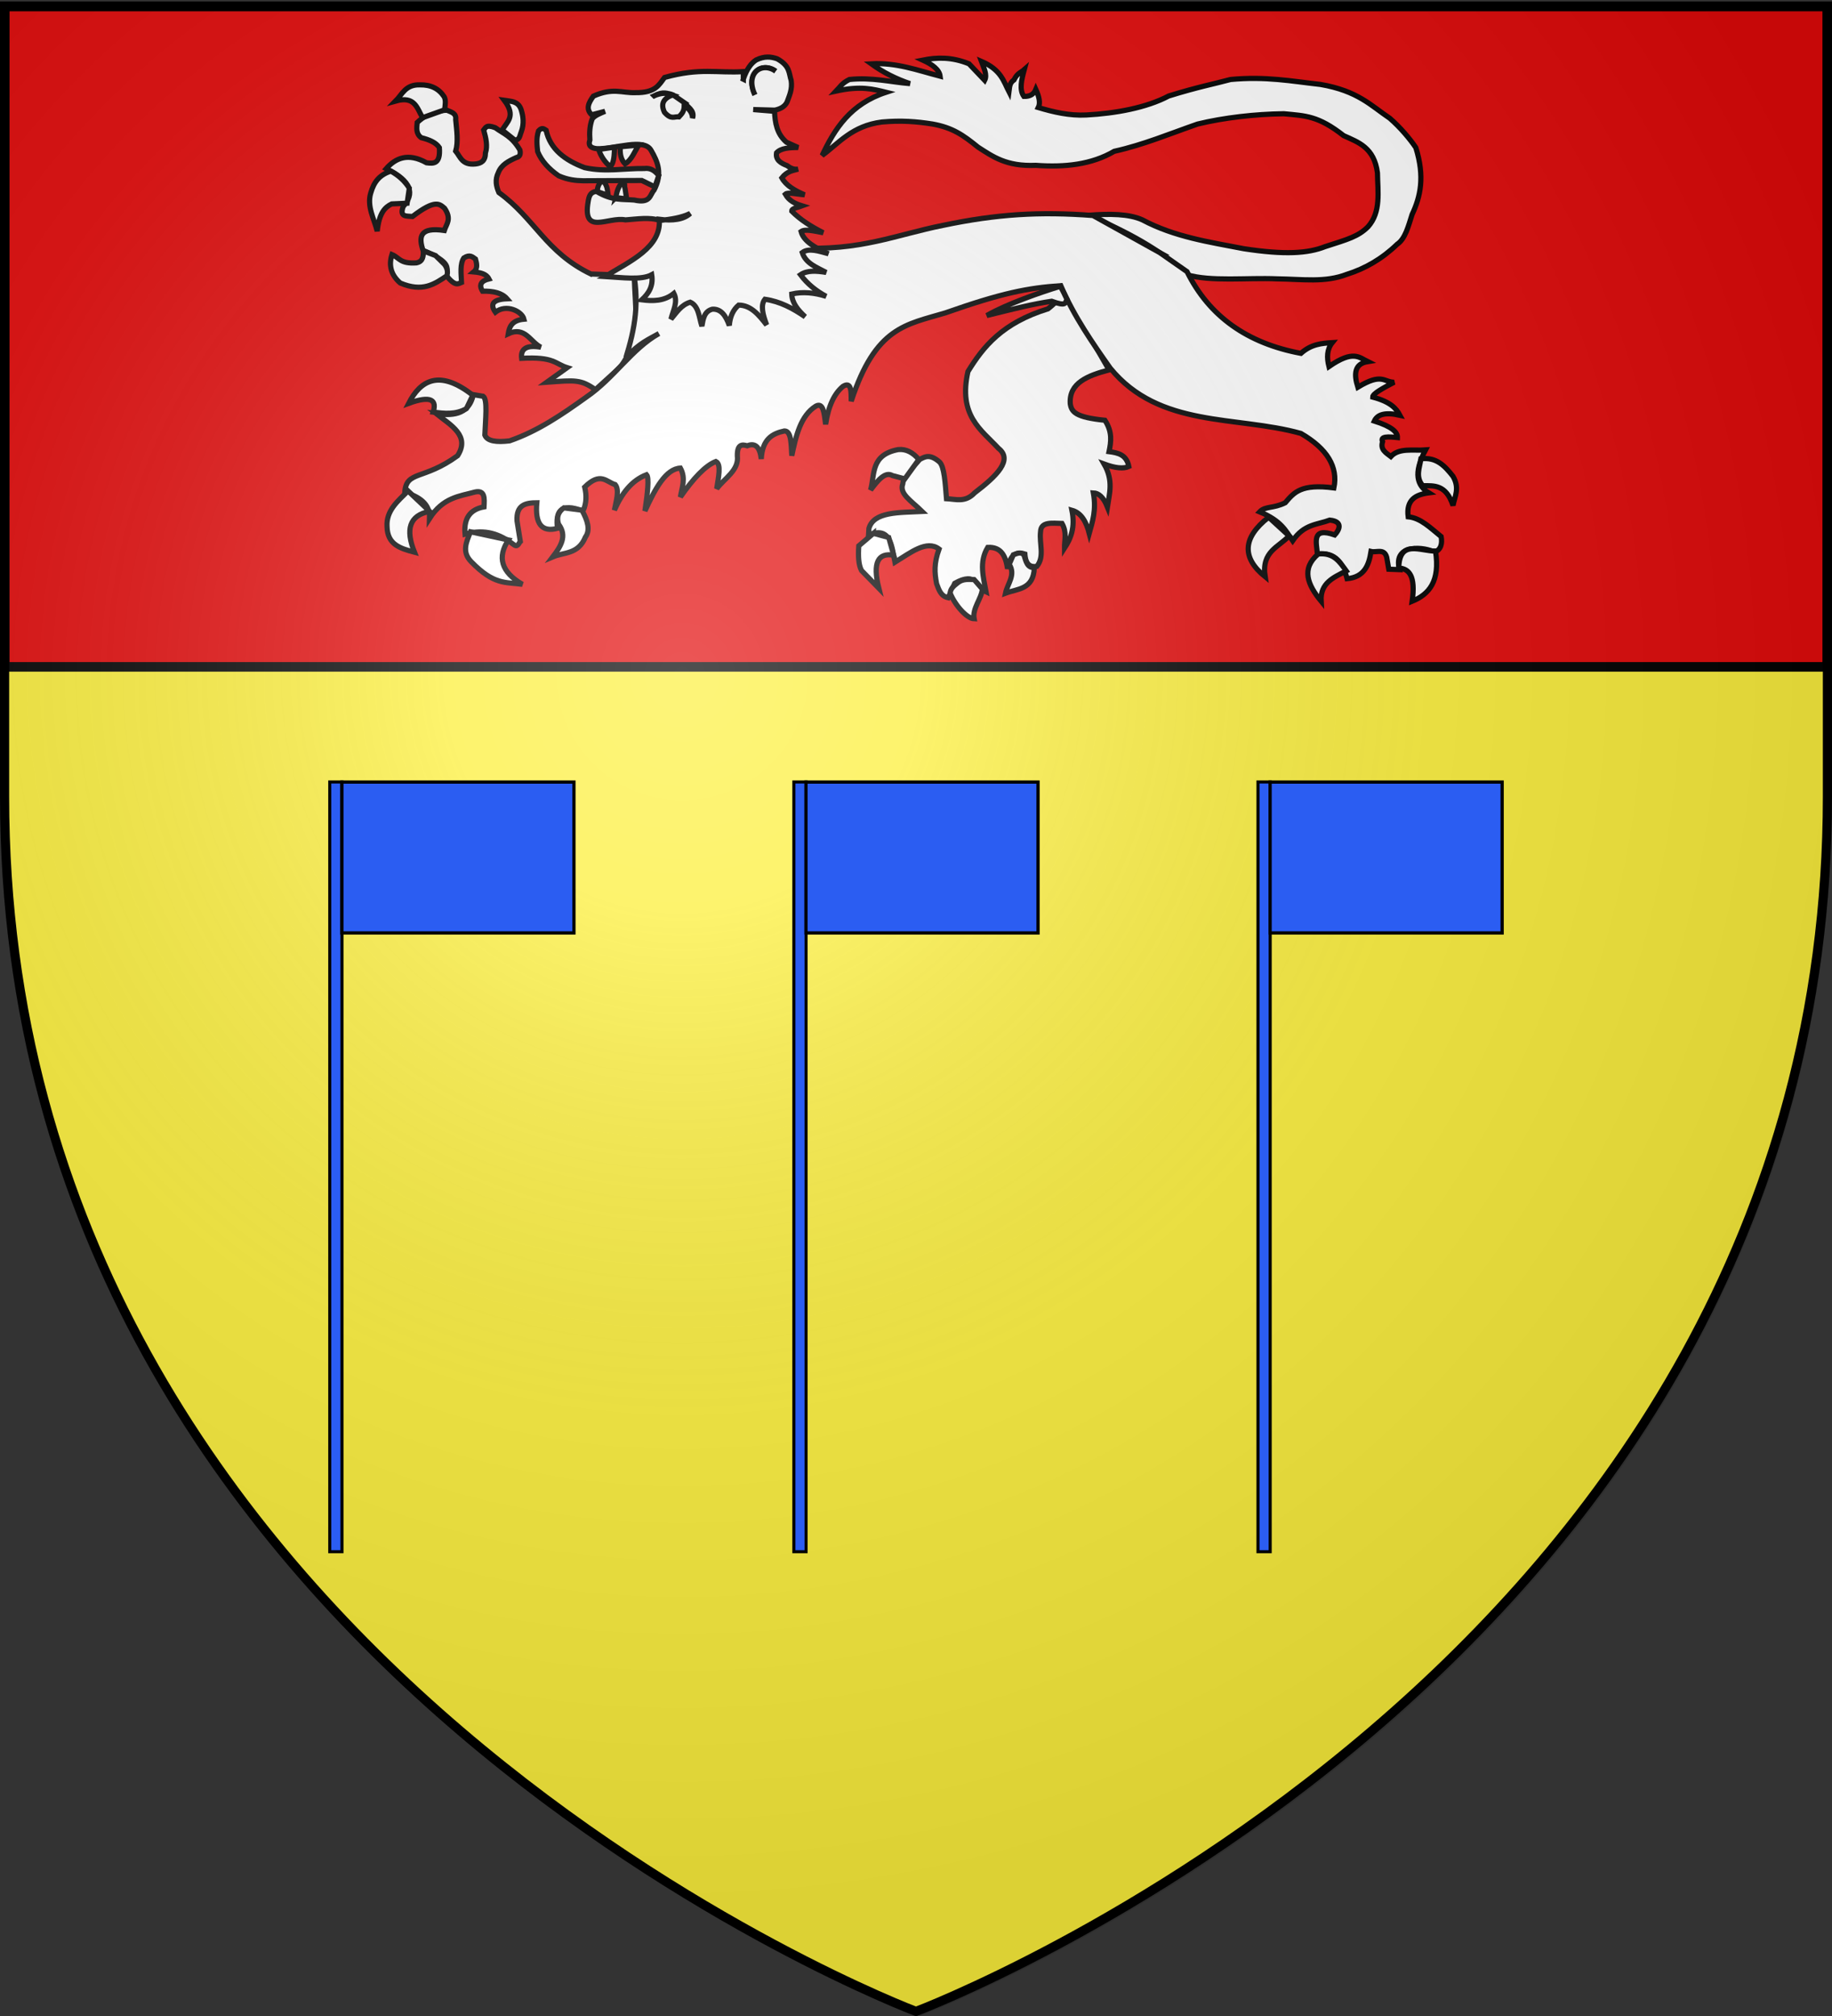 <svg xmlns="http://www.w3.org/2000/svg" xmlns:xlink="http://www.w3.org/1999/xlink" version="1.0" width="600" height="660"><rect width="100%" height="100%" fill="#333333" stroke="none"/><defs><linearGradient id="b"><stop style="stop-color:#fff;stop-opacity:.314" offset="0"/><stop style="stop-color:#fff;stop-opacity:.251" offset=".19"/><stop style="stop-color:#6b6b6b;stop-opacity:.125" offset=".6"/><stop style="stop-color:#000;stop-opacity:.125" offset="1"/></linearGradient><linearGradient id="a"><stop style="stop-color:#fd0000;stop-opacity:1" offset="0"/><stop style="stop-color:#e77275;stop-opacity:.659" offset=".5"/><stop style="stop-color:#000;stop-opacity:.323" offset="1"/></linearGradient><radialGradient cx="221.445" cy="226.331" r="300" fx="221.445" fy="226.331" id="c" xlink:href="#b" gradientUnits="userSpaceOnUse" gradientTransform="matrix(1.353 0 0 1.349 373.8 -65.747)"/></defs><g style="display:inline;fill:#fcef3c"><path d="M300 658.5s298.5-112.32 298.5-397.772V2.176H1.5v258.552C1.5 546.18 300 658.5 300 658.5z" style="fill:#fcef3c;fill-opacity:1;fill-rule:evenodd;stroke:none;stroke-width:1px;stroke-linecap:butt;stroke-linejoin:miter;stroke-opacity:1"/></g><path d="M1.568 2.07v216.247h596.864V2.069H1.568z" style="fill:#e20909;fill-opacity:1;fill-rule:nonzero;stroke:#000;stroke-width:3.136;stroke-linecap:square;stroke-linejoin:miter;stroke-miterlimit:4;stroke-dashoffset:0;stroke-opacity:1"/><g style="fill:#fff;fill-opacity:1"><g style="opacity:1;fill:#fff;fill-opacity:1"><path style="fill:#fff;fill-opacity:1;fill-rule:evenodd;stroke:#000;stroke-width:3;stroke-linecap:butt;stroke-linejoin:miter;stroke-miterlimit:4;stroke-dasharray:none;stroke-opacity:1;display:inline" d="M272.352 87.954c7.313-15.522 16.486-29.805 37.003-36.525-7.437-1.833-14.639-3.837-28.886-.716 2.15-2.228 3.158-4.456 7.64-6.684 12.968-1.377 23.836 1.48 35.092 2.387-7.78-2.62-15.297-6.294-22.44-11.46 14.679-.855 26.978 3.843 39.867 7.163-.493-3.816-4.457-6.764-10.027-9.31 8.135-1.617 16.706-1.925 26.738 2.148l9.071 9.549c1.633-3.207-.53-7.173-1.91-10.981 11.472 4.954 12.843 11.522 15.995 17.665.347-2.46.103-5.067 2.865-6.923 1.99-4.036 3.979-4.201 5.968-5.968-1.567 5.81-3.03 11.576-.238 15.517 3.16.068 5.668-.95 6.923-4.058 1.803 4.032 2.794 7.738 1.432 10.504 8.984 2.665 18.078 4.782 27.692 4.297 16.836-.899 34.808-4.129 47.746-10.981 16.727-5.211 27.132-7.178 35.809-9.55 20.526-1.905 35.277 1.01 52.042 2.865 21.688 3.752 29.169 12.24 40.106 19.576 5.886 5.093 11.63 11.857 15.04 16.95 5.293 16.914 2.7 28.385-2.149 38.673-2.168 6.774-3.98 14.083-8.594 17.189-8.725 8.429-18.49 14.09-29.124 17.427-12.725 4.921-25.492 2.808-40.584 2.626-17.335-.73-38.104 1.738-52.042-2.388-14.814-14.459-35.053-24.972-56.817-34.376 12.17-.95 23.292-.852 31.034 2.626 18.697 9.966 38.81 12.847 58.727 16.71 23.718 3.649 37.175 2.72 47.03-1.193 13.362-4.295 19.105-5.82 24.827-11.459 7.706-8.616 5.63-20.243 5.49-31.273-1.947-14.688-11.024-17.592-19.575-21.486-14.695-11.487-21.83-11.437-34.616-12.652-16.508.2-34.737 2.268-49.893 5.968-16.092 5.592-31.373 12.02-48.223 15.756-13.005 7.64-28.544 9.366-45.358 8.117-17.098.753-24.962-5.089-33.422-10.504-8.721-7.085-14.74-11.264-26.26-13.369-9.393-1.501-18.236-2.181-29.363-1.194C289.533 70.83 282 80.952 272.352 87.954z" transform="matrix(.566 0 0 .566 115.105 1.106)"/><path style="fill:#fff;fill-opacity:1;fill-rule:evenodd;stroke:#000;stroke-width:3;stroke-linecap:butt;stroke-linejoin:miter;stroke-miterlimit:4;stroke-dasharray:none;stroke-opacity:1" d="M138.58 156.536c-26.219-12.604-32.455-32.105-53.28-47.116-1.563-3.645-2.348-7.387-.338-11.479 1.766-4.648 6.052-6.777 10.466-8.777 2.154-.478 2.568-2.115 2.026-4.39-4.727-8.019-9.453-9.356-14.18-12.829-5.404-2.072-5.64-.01-6.752 1.35 1.366 4.733 2.317 9.326 1.013 13.168-.036 4.82-2.58 6.056-5.74 6.414-7.797.834-8.716-4.065-11.478-7.427 1.565-5.45.586-11.92 0-18.231.498-3.675-2.547-4.312-5.064-5.402-8.131.238-13.108 3.279-17.219 7.09-.237 3.182-.87 6.464 2.364 8.778 4.618 1.16 8.534 2.788 10.466 5.74.718 9.604-3.304 9.298-7.428 8.777-10.7-5.987-17.96-2.708-23.295 3.376 14.975 7.315 16.39 14.63 9.79 21.945-2.326 6.358 2.166 5.372 5.403 5.74 13.363-10.245 15.693-7.157 18.568-4.727 4.223 6.277 1.041 9.059-.169 12.829-14.378-2.152-14.873 3.83-12.323 11.479 16.354 6.93 14.316 10.255 13.167 14.18 5.498 6.995 7.085 5.192 9.116 4.388-.244-5.189-.985-10.71 1.35-14.18 3.478-2.228 5.01-.565 6.752.676.77 2.792 1.315 5.52-1.012 7.427 3.763.346 7.236 1.04 8.778 4.052-4.429 1.087-6.034 3.303-3.714 7.09 6.15-.165 11.174.958 14.18 4.388-7.878.338-10.129 2.926-6.753 7.765 6.307-4.976 15.421-.544 16.543 4.052-6.887.614-8.455 4.268-9.115 8.44 9.699-4.583 12.8 4.763 18.906 7.765-7.847-1.343-11.845.557-11.141 6.415 18.929-1 19.205 3.146 26.333 5.401l-11.816 8.44c16.676-1.218 19.618-1.687 28.205 4.284l14.344-13.027c12.777-17.116 8.296-33.571 8.174-53.032l-25.127-.832zM94.466 79.02c2.93.067 2.805-2.333 3.82-4.774 1.765-4.757.91-9.23.21-11.697-1.443-6.205-6.1-5.83-10.027-6.446 7.058 9.457 1.266 12.49-1.194 17.188l7.191 5.73z" transform="matrix(.566 0 0 .566 115.105 1.106)"/><path style="fill:#fff;fill-opacity:1;fill-rule:evenodd;stroke:#000;stroke-width:3;stroke-linecap:butt;stroke-linejoin:miter;stroke-miterlimit:4;stroke-dasharray:none;stroke-opacity:1" d="M53.902 61.564c.321-2.633.908-5.658-.338-7.68-3.091-4.594-7.573-6.855-13.926-6.753-8.417-.257-10.242 5.478-14.095 9.369 11.293-3.201 12.42 4.298 15.614 9.622l12.745-4.558zM22.758 97.013c-6.408 2.207-9.662 5.998-11.564 12.576-2.423 7.814 1.951 15.012 3.714 22.198 1.133-10.768 4.555-13.909 8.356-15.783l8.947-.422 1.266-8.694c-2.652-4.213-6.268-7.462-10.72-9.875zM41.664 143.181c-.167 2.98-.045 6.121-4.136 6.921-9.52.622-9.763-3.038-14.095-4.81-1.932 6.128-.682 11.679 4.81 16.458 12.942 5.49 19.778.626 26.925-4.136.736-2.115.389-4.328-1.35-6.668l-5.149-5.064-7.005-2.7zM411.63 165.697c.424 3.384-5.837 8.87-8.594 10.981-26.468 8.156-37.42 21.854-46.313 36.287-5.676 25.476 7.545 33.509 17.666 44.403 8.53 6.661-.974 15.974-13.846 25.782-5.411 5.727-10.822 3.595-16.233 3.343-.724-8.81-1.224-18.53-4.059-21.247-5.527-4.746-8.355-3.104-11.459-1.432-3.884 4.79-9.087 8.021-9.788 14.084-2.088 5.785 4.653 9.592 11.22 15.995-13.187.684-27.99-.057-30.795 9.788l-.239 3.82c12.94-5.212 13.356 6.277 15.279 15.756 9.012-5.534 18.357-13.062 25.543-7.64-2.995 8.355-2.667 13.512-1.432 20.053 1.462 3.84 2.446 7.135 6.684 8.117l3.82-8.355c12.82-7.186 12.666 2.596 18.143 5.013-1.534-8.594-4.215-17.188.955-25.783 7.986-.407 10.415 5.248 11.46 12.414 1.307-7.95 4.902-10.184 10.026-8.594.476 6.416 3.28 7.712 6.923 7.162 4.665-5.807 1.308-13.025 2.148-20.053.183-5.987 6.738-4.892 12.414-4.775 2.945 5.268 1.37 9.632 1.432 14.324 3.643-5.602 6.324-11.952 4.297-21.963 5.524 1.548 8.305 6.752 10.027 13.369 1.887-6.89 4.184-13.436 2.387-23.396 2.993.126 5.76 2.274 8.117 8.117 1.179-7.78 3.603-15.222-1.91-24.827 6.33 2.343 11.177 2.908 14.324 1.432-1.39-6.916-6.323-7.923-11.46-8.594 1.152-5.615 2.076-11.281-2.386-18.143-17.186-1.7-19.349-4.935-20.053-9.55-.823-12.06 10.089-16.297 22.44-19.575l-26.738-46.313z" transform="matrix(.566 0 0 .566 115.105 1.106)"/><path style="fill:#fff;fill-opacity:1;fill-rule:evenodd;stroke:#000;stroke-width:3;stroke-linecap:butt;stroke-linejoin:miter;stroke-miterlimit:4;stroke-dasharray:none;stroke-opacity:1" d="M328.315 263.814c-3.38-4.01-7.285-6.174-11.937-5.73-16.166 3.088-13.43 14.394-15.994 23.395 4.217-5.635 8.435-10.837 12.652-8.355l7.162 1.91 8.117-11.22zM302.055 306.546l-8.481 7.206c-.429 6.168-.156 10.967 1.558 14.28l10.026 10.264c-3.748-14.963-.385-20.681 8.594-19.098l-2.864-10.265-8.833-2.387zM346.458 341.161c2.856 7.093 9.72 14.694 13.846 14.801-1.145-5.938 4.285-11.694 4.775-17.188l-4.775-5.49c-3.379-.148-6.788-.417-9.549 1.909-1.996 1.613-4.148 3.123-4.297 5.968zM380.596 324.45c3.936 6.087-.993 11.19-2.149 16.711 7.051-2.646 16.228-2.005 16.711-14.801-4.157.214-4.877-3.697-5.968-7.162-1.637-2.24-3.956-1.068-6.207-.239l-2.387 5.491z" transform="matrix(.566 0 0 .566 115.105 1.106)"/><path style="fill:#fff;fill-opacity:1;fill-rule:evenodd;stroke:#000;stroke-width:3;stroke-linecap:butt;stroke-linejoin:miter;stroke-miterlimit:4;stroke-dasharray:none;stroke-opacity:1" d="m467.74 144.183-38.673-21.486c-30.732-2.32-55.528-.857-86.897 5.73-26.763 5.31-48.075 15.05-84.031 12.891l-95.969 9.55c5.156 21.51 1.555 38.095-3.342 53.951 8.209-8.761 13.282-10.468 19.098-13.846-15.7 8.8-25.758 25.603-42.016 36.764-14.585 10.446-28.067 19.632-44.403 25.305-7.695.93-12.985.178-14.323-3.342.348-9.08 1.68-20.52-.955-22.44l-5.73-.955c-2.612 12.422-13.37 12.142-21.485 10.981 8.501 6.774 19.755 12.702 12.414 24.35-19.749 14.337-29.583 8.479-30.557 21.008 7.834 2.74 14.653 6.26 14.323 15.279 7.863-12.219 17.183-12.776 26.26-15.279 5.936-1.32 5.514 3.717 5.252 8.594-8.088 1.458-11.806 6.66-10.981 15.756 11.816-3.261 20.305.132 27.692 5.73 2.88 2.418 3.168-.35 4.297-1.433l-1.91-11.936c-.536-9.441 5.097-10.47 11.46-10.504-1.115 12.255 2.864 17.188 11.936 14.801-1.134-9.41 1.379-15.172 14.8-10.026 2.085-4.616 2.045-9.231.956-13.846 9.227-9.065 12.549-2.94 17.665-1.433 2.566 3.117.57 9.275-.477 14.801 4.238-9.655 9.938-17.223 18.62-20.53 1.576 1.7.626 10.472-.954 21.008 5.907-12.959 12.112-24.425 20.53-24.828 3.284 6.04.865 11.264 0 16.711 7.43-10.654 14.373-18.142 20.53-20.53 3.3 1.663 1.417 9.249.478 15.755 4.575-6.127 13.045-10.697 11.936-19.098-.057-6.632 2.649-6.63 5.73-5.73 4.59-1.852 7.345.58 8.117 7.64.604-11.575 6.467-14.735 13.368-16.233 4.067-.056 3.894 7.663 4.297 14.323 2.428-11.737 5.176-23.153 13.847-28.647 4.495-2.532 4.92 4.433 5.729 10.504 1.655-11.033 5.19-17.927 10.027-21.963 4.967-3.044 4.753 2.982 4.774 8.594 14.162-43.106 31.618-44.225 54.43-51.087 32.723-11.507 47.752-14.453 66.843-15.756 7.704 17.888 18.553 33.444 28.647 47.745 28.496 34.795 72.746 27.248 110.292 37.719 15.352 8.9 21.572 19.43 19.098 31.512-19.076-2.464-23.015 2.584-28.17 8.594-6.885 3.435-11.569 1.825-14.8 5.252 12.503 5.132 15.148 10.968 19.098 16.711 6.681-9.745 14.219-9.212 21.485-11.936 8.146.81 5.277 5.995 2.865 8.594-13.45-4.69-10.614 4.074-10.027 10.981 10.585-1.201 14.821 5.411 17.189 14.324 10.062-.973 12.589-7.866 13.846-15.756 3.153.77 7.613-1.945 9.071 3.342l1.194 6.923 6.207.239c-4.213-15.71 15.444-13.017 20.292-10.027 3.737-1.616 4.527-4.915 3.82-9.071-6.065-4.875-11.828-10.807-19.099-11.46-1.241-9.835 4.327-12.861 11.937-13.845-6.745-4.112-9.125-11.199-1.91-24.828-7.061.52-15.316-1.347-20.053 3.82-2.81-2.169-6.245-3.98-4.775-8.594-1.55-3.205 3.264-2.937 8.594-2.388.114-3.183-3.319-6.366-13.368-9.549 1.715-3.747 6.092-5.317 14.8-3.342-2.13-3.982-5.449-7.78-15.755-10.504-.003-2.037 6.202-5.315 12.413-8.594-6.051-.064-6.962-5.636-21.007 2.865-2.348-7.595-2.054-13.539 5.729-14.801-4.943-2.428-8.35-6.904-22.44 2.864-1.305-5.17-1.227-9.945 1.91-13.846-6.048.385-12.096.844-18.144 6.207-30.727-5.74-52.985-21.158-65.888-47.268l-15.756-10.981z" transform="matrix(.566 0 0 .566 115.105 1.106)"/><path style="fill:#fff;fill-opacity:1;fill-rule:evenodd;stroke:#000;stroke-width:3;stroke-linecap:butt;stroke-linejoin:miter;stroke-miterlimit:4;stroke-dasharray:none;stroke-opacity:1" d="M70.223 226.644c-19.33-15.147-30.3-8.682-37.137 4.726 13.322-4.889 16.38-1.679 14.18 5.065 6.414.747 12.829 1.609 19.243-2.026l3.714-7.765z" transform="matrix(.566 0 0 .566 115.105 1.106)"/><path style="fill:#fff;fill-opacity:1;fill-rule:evenodd;stroke:#000;stroke-width:3;stroke-linecap:butt;stroke-linejoin:miter;marker:none;marker-start:none;marker-mid:none;marker-end:none;stroke-miterlimit:4;stroke-dasharray:none;stroke-dashoffset:0;stroke-opacity:1;visibility:visible;display:inline;overflow:visible" d="M32.748 282.012c-5.79 5.764-12.738 11.335-12.154 20.594.192 10.473 7.66 12.66 15.868 14.855-5.257-13.116-3.068-21.318 8.778-23.633l-12.492-11.816z" transform="matrix(.566 0 0 .566 115.105 1.106)"/><path style="fill:#fff;fill-opacity:1;fill-rule:evenodd;stroke:#000;stroke-width:3;stroke-linecap:butt;stroke-linejoin:miter;marker:none;marker-start:none;marker-mid:none;marker-end:none;stroke-miterlimit:4;stroke-dasharray:none;stroke-dashoffset:0;stroke-opacity:1;visibility:visible;display:inline;overflow:visible" d="M68.873 305.645c-2.29 5.74-5.216 11.478.337 17.218 13.28 13.687 19.807 11.76 29.71 13.167-12.4-7.168-14.607-15.79-8.103-25.659l-21.944-4.726z" transform="matrix(.566 0 0 .566 115.105 1.106)"/><path style="fill:#fff;fill-opacity:1;fill-rule:evenodd;stroke:#000;stroke-width:3;stroke-linecap:butt;stroke-linejoin:miter;marker:none;marker-start:none;marker-mid:none;marker-end:none;stroke-miterlimit:4;stroke-dasharray:none;stroke-dashoffset:0;stroke-opacity:1;visibility:visible;display:inline;overflow:visible" d="M119.852 301.256c5.152 6.872 1.194 12.917-3.376 18.906 6.636-2.822 14.708-1.34 18.906-11.479 2.993-4.128 1.243-9.612-2.026-15.53l-10.466-1.35c-3.165 2.29-4.373 5.363-3.038 9.453z" transform="matrix(.566 0 0 .566 115.105 1.106)"/><path style="fill:#fff;fill-opacity:1;fill-rule:evenodd;stroke:#000;stroke-width:3;stroke-linecap:butt;stroke-linejoin:miter;marker:none;marker-start:none;marker-mid:none;marker-end:none;stroke-miterlimit:4;stroke-dasharray:none;stroke-dashoffset:0;stroke-opacity:1;visibility:visible;display:inline;overflow:visible" d="M530.724 297.204c-15.195 11.933-15.64 23.404-2.026 34.437-2.279-14.771 7.914-17.07 13.842-23.633l-11.816-10.804z" transform="matrix(.566 0 0 .566 115.105 1.106)"/><path style="fill:#fff;fill-opacity:1;fill-rule:evenodd;stroke:#000;stroke-width:3;stroke-linecap:butt;stroke-linejoin:miter;marker:none;marker-start:none;marker-mid:none;marker-end:none;stroke-miterlimit:4;stroke-dasharray:none;stroke-dashoffset:0;stroke-opacity:1;visibility:visible;display:inline;overflow:visible" d="M559.42 318.474c-10.078 8.583-6.097 17.87 1.689 27.346-.641-10.723 7.335-13.787 14.517-17.555-3.763-5.175-7.203-10.728-16.205-9.791z" transform="matrix(.566 0 0 .566 115.105 1.106)"/><path style="fill:#fff;fill-opacity:1;fill-rule:evenodd;stroke:#000;stroke-width:3;stroke-linecap:butt;stroke-linejoin:miter;marker:none;marker-start:none;marker-mid:none;marker-end:none;stroke-miterlimit:4;stroke-dasharray:none;stroke-dashoffset:0;stroke-opacity:1;visibility:visible;display:inline;overflow:visible" d="M606.011 326.577c5.955.429 9.866 4.492 7.765 19.243 9.795-4.006 16.249-11.593 13.505-29.034-8.647.15-20.928-6.97-21.27 9.79z" transform="matrix(.566 0 0 .566 115.105 1.106)"/><path style="fill:#fff;fill-opacity:1;fill-rule:evenodd;stroke:#000;stroke-width:3;stroke-linecap:butt;stroke-linejoin:miter;marker:none;marker-start:none;marker-mid:none;marker-end:none;stroke-miterlimit:4;stroke-dasharray:none;stroke-dashoffset:0;stroke-opacity:1;visibility:visible;display:inline;overflow:visible" d="M619.853 278.973c6.663.042 13.51-.775 17.556 11.48.989-5.298 4.017-9.916 0-16.881-4.626-5.877-9.524-11.321-18.569-10.129-.753 5.177-3.28 10.354 1.013 15.53z" transform="matrix(.566 0 0 .566 115.105 1.106)"/></g><g style="fill:#fff;fill-opacity:1"><path style="opacity:1;fill:#fff;fill-opacity:1;fill-rule:evenodd;stroke:#000;stroke-width:3;stroke-linecap:butt;stroke-linejoin:miter;stroke-miterlimit:4;stroke-dasharray:none;stroke-opacity:1" d="M226.746 43.865c1.985-5.924 4.544-9.261 7.427-11.14 4.846-2.344 8.65-1.908 12.154-.676 7.562 4.164 6.727 8.328 8.103 12.491.778 5.104-.989 8.68-2.363 12.492-1.196 2.51-3.644 4.017-7.09 4.727l-12.492-.338 12.323 1.013c.305 6.631 1.286 13.038 6.921 17.893l6.752 3.039c-5.16.016-9.995.357-12.491 3.038-.723 4.125 2.352 5.971 6.077 7.428 1.803 1.344 3.722 2.458 6.414 2.025-3.15.928-6.302 1.146-9.453 5.064 2.335 4.291 7.248 7.293 13.167 9.791-3.895-.233-9.642-1.701-11.141-.337 2.175 3.883 5.834 5.54 9.79 6.752-2.354.903-6.159 1.323-6.076 3.038 4.845 4.903 11.14 8.937 18.23 12.492-4.931-.88-10.462-2.36-12.829-.675 1.475 5.638 8.159 9.417 15.868 12.829-5.561-1.468-11.362-3.535-15.192-.675 2.066 6.373 8.355 8.525 13.842 11.478-5.64-.924-10.997-1.285-14.855 1.35 4.004 5.348 9.05 9.394 14.855 12.492-6.853-2.153-13.517-2.796-19.92-1.35.156 5.2 3.598 9.304 7.766 13.167-7.04-4.829-14.47-8.874-23.296-10.129-2.632 3.332-1.258 8.849 1.013 14.855-4.496-5.787-9.065-11.417-16.205-11.478-3.11 2.629-4.992 6.486-5.402 11.816-1.965-5.563-4.694-9.706-9.79-9.453-4.701 1.183-5.316 5.544-6.077 9.79-1.706-5.09-1.756-11.63-6.753-13.842-5.343 1.634-7.911 6.043-11.14 9.791 1.168-4.951 4.217-9.903 1.687-14.855-5.64 4.538-12.04 4.514-18.568 3.714 3.843-3.61 6.799-7.786 5.739-14.517-6.09 3.25-17.1 1.58-27.009 1.013 14.647-8.944 32.66-16.834 31.398-33.086 7.864.985 14.078.137 17.893-3.376-5.013 2.468-11.211 3.357-17.555 4.051-5.99-2.062-13.082-.817-19.92-.338-9.948-2.017-24.982 9.292-21.607-10.466.563-3.376 1.126-5.401 4.727-6.077 9.29 5.639 15.18 4.476 21.945 5.065 9.596 2.16 8.919-2.932 11.478-5.74 5.07-9.623 2.104-16.435-1.688-22.957-4.046-7.47-20.931-.676-31.397-1.013-3.297-.326-5.24-1.599-4.052-5.064-.28-4.052-.157-8.103 1.35-12.154 1.53-2.095 4.613-3.152 7.428-4.39l-7.765 2.026c-3.645-3.6-1.533-7.202 1.013-10.803 11.412-5.088 16.491-1.732 24.308-2.026 11.834.178 13.682-4.638 16.88-8.778 20.608-5.767 30.592-2.427 45.578-3.376v4.39z" transform="matrix(.566 0 0 .566 115.105 1.106)"/><path style="opacity:1;fill:#fff;fill-opacity:1;fill-rule:evenodd;stroke:#000;stroke-width:3;stroke-linecap:butt;stroke-linejoin:miter;stroke-miterlimit:4;stroke-dasharray:none;stroke-opacity:1" d="M175.165 53.46c5.21-2.722 7.76-1.454 10.504-.478-5.397 2.18-6.766 5.304-4.536 10.027 3.961 4.473 5.58 2.303 8.355 2.626 1.314-1.51 3.054-2.646 3.104-6.685 2.584 1.97 4.712 4.17 4.774 7.4 1.602-4.716-3.956-6.85-3.58-8.116l-7.64-5.252c-3.344-1.422-7-1.284-10.981.477zM152.908 112.342c.725-3.301 1.371-6.656 3.952-8.72 1.952.093.758 1.85 1.467 3.496l.897 5.957-6.316-.733zM145.443 102.518c-2.367 1.37-3.07 3.69-3.222 6.326l6.326 2.268c-.486-2.865-.225-5.73-3.104-8.594zM143.056 84.494c1.156 3.648 3.3 7.014 6.684 10.026 2.362-2.472 2.288-7.03 2.507-11.34l-9.19 1.314zM155.59 82.942l10.623-.955c-2.422 3.825-4.017 8.477-7.878 10.862-2.515-2.591-3.087-6.046-2.746-9.907z" transform="matrix(.566 0 0 .566 115.105 1.106)"/><path style="opacity:1;fill:#fff;fill-opacity:1;fill-rule:evenodd;stroke:#000;stroke-width:3;stroke-linecap:butt;stroke-linejoin:miter;stroke-miterlimit:4;stroke-dasharray:none;stroke-opacity:1" d="M177.792 99.571c-2.102-2.594-4.553-4.58-8.44-4.051-11.479-.17-22.323 2.198-34.436-.507-11.352-4.259-19.903-10.618-22.283-21.607-1.214-.759-2.309-1.933-4.388.338-1.365 4.294-.891 8.128-.507 11.985 2.197 5.366 6.356 9.995 12.154 14.01 5.265 2.304 9.806 2.797 14.18 2.87l33.93-.168 7.596 3.713 2.194-6.583zM245.454 39.225c-7.916-5.704-17.905 1.082-11.985 13.674" transform="matrix(.566 0 0 .566 115.105 1.106)"/><path style="opacity:1;fill:#fff;fill-opacity:1;fill-rule:evenodd;stroke:#000;stroke-width:3;stroke-linecap:butt;stroke-linejoin:miter;stroke-miterlimit:4;stroke-dasharray:none;stroke-opacity:1" d="M245.454 39.225c-7.916-5.704-17.905 1.082-11.985 13.674" transform="matrix(.566 0 0 .566 115.105 1.106)"/><path style="fill:#fff;fill-opacity:1;fill-rule:evenodd;stroke:#000;stroke-width:3;stroke-linecap:butt;stroke-linejoin:miter;stroke-opacity:1" d="M414.059 171.203c-1.624-3.083-1.778-3.997-3.911-7.558-11.143 3.429-30.532 10.04-42.531 16.896 17.265-4.269 26.532-6.608 37.551-8.253 8.864 3.185 7.565.919 8.89-1.085z" transform="matrix(.566 0 0 .566 115.105 1.106)"/></g></g><g style="display:inline"><path d="M751.429 678.5s298.5-112.32 298.5-397.772V22.176h-597v258.552c0 285.452 298.5 397.772 298.5 397.772z" style="opacity:1;fill:url(#c);fill-opacity:1;fill-rule:evenodd;stroke:none;stroke-width:1px;stroke-linecap:butt;stroke-linejoin:miter;stroke-opacity:1" transform="translate(-450 -18.571)"/></g><g style="display:inline"><path d="M300 658.5S1.5 546.18 1.5 260.728V2.176h597v258.552C598.5 546.18 300 658.5 300 658.5z" style="opacity:1;fill:none;fill-opacity:1;fill-rule:evenodd;stroke:#000;stroke-width:3;stroke-linecap:butt;stroke-linejoin:miter;stroke-miterlimit:4;stroke-dasharray:none;stroke-opacity:1"/></g><path style="fill:#2b5df2;stroke:#000;stroke-opacity:1" d="M128 256h4v252h-4z" transform="translate(-20)"/><path style="fill:#2b5df2;stroke:#000;stroke-width:1.06;stroke-opacity:1" d="M131.969 256.031h76v49.398h-76z" transform="translate(-20)"/><path style="fill:#2b5df2;stroke:#000;stroke-opacity:1" d="M128 256h4v252h-4z" transform="translate(132)"/><path style="fill:#2b5df2;stroke:#000;stroke-width:1.06;stroke-opacity:1" d="M131.969 256.031h76v49.398h-76z" transform="translate(132)"/><path style="fill:#2b5df2;stroke:#000;stroke-opacity:1" d="M128 256h4v252h-4z" transform="translate(284)"/><path style="fill:#2b5df2;stroke:#000;stroke-width:1.06;stroke-opacity:1" d="M131.969 256.031h76v49.398h-76z" transform="translate(284)"/></svg>